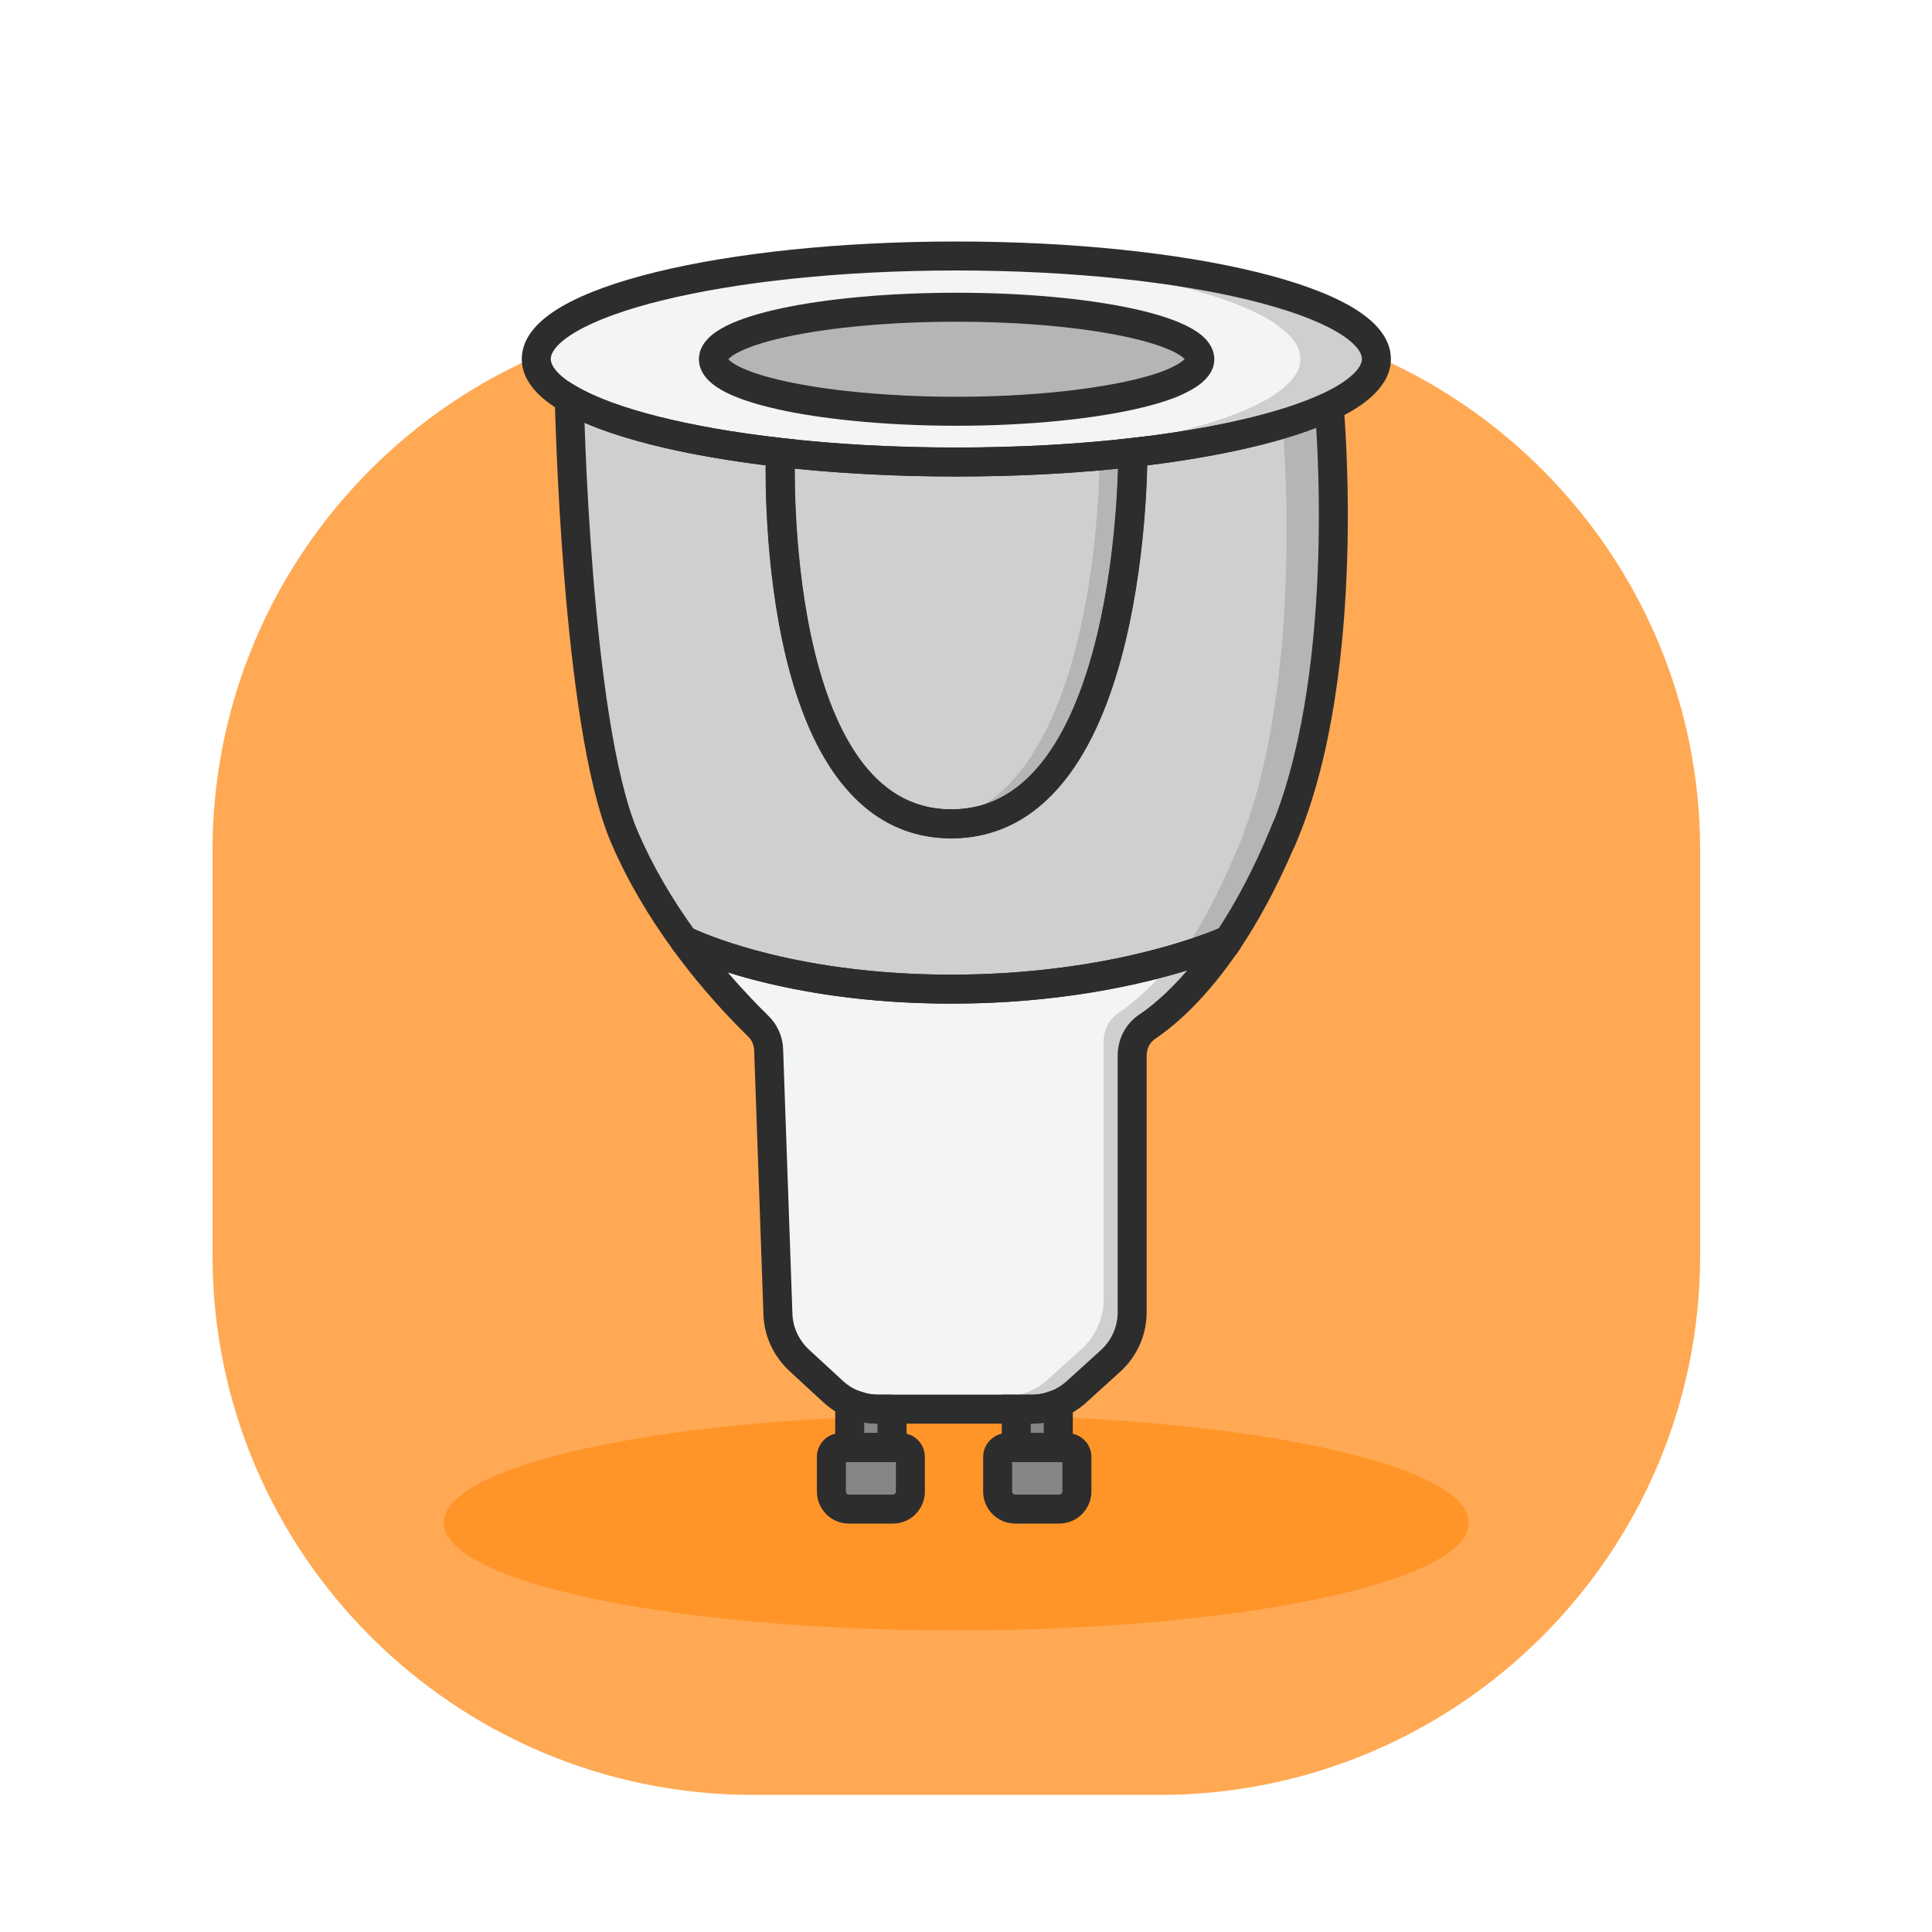 <svg width="115" height="115" viewBox="0 0 115 115" fill="none" xmlns="http://www.w3.org/2000/svg">
<path d="M12.65 50.631C12.65 32.896 27.065 18.518 44.846 18.518H69.004C86.785 18.518 101.2 32.896 101.2 50.631V74.728C101.2 92.463 86.785 106.841 69.004 106.841H44.846C27.065 106.841 12.65 92.463 12.65 74.728V50.631Z" fill="#FFA954"/>
<path d="M56.925 97.046C73.773 97.046 87.431 94.177 87.431 90.638C87.431 87.1 73.773 84.231 56.925 84.231C40.078 84.231 26.42 87.1 26.42 90.638C26.42 94.177 40.078 97.046 56.925 97.046Z" fill="#FF9529"/>
<path d="M81.929 21.369C81.929 22.381 80.914 23.346 79.101 24.205C76.55 25.4 72.431 26.366 67.421 26.933C64.225 27.301 60.675 27.5 56.925 27.5C56.157 27.5 55.404 27.5 54.666 27.47C57.586 27.408 60.352 27.224 62.903 26.933C67.913 26.366 72.032 25.4 74.583 24.205C76.396 23.346 77.41 22.381 77.41 21.369C77.41 18.196 67.575 15.59 54.958 15.268C55.603 15.238 56.264 15.238 56.925 15.238C70.741 15.238 81.929 17.981 81.929 21.369Z" fill="#CFCFCF"/>
<path d="M77.41 21.369C77.41 22.381 76.396 23.346 74.583 24.205C72.032 25.4 67.913 26.366 62.903 26.933C60.352 27.224 57.586 27.408 54.666 27.47C51.746 27.408 48.98 27.224 46.444 26.933C40.804 26.289 36.286 25.155 33.873 23.745C32.613 23.009 31.921 22.212 31.921 21.369C31.921 18.196 41.772 15.59 54.374 15.268C54.574 15.253 54.773 15.268 54.958 15.268C67.575 15.59 77.41 18.196 77.41 21.369Z" fill="#F2F4F6"/>
<path d="M56.618 49.037C56.28 49.037 55.957 49.022 55.635 48.976C65.04 47.78 65.439 29.34 65.455 27.133C66.131 27.071 66.776 27.01 67.422 26.933C67.422 26.933 67.606 49.037 56.618 49.037Z" fill="#B6B5B5"/>
<path d="M65.454 27.133C65.439 29.34 65.039 47.78 55.634 48.976H55.619C46.26 47.749 46.398 29.263 46.444 27.133V26.933C49.349 27.271 52.56 27.47 55.941 27.485C56.264 27.485 56.602 27.485 56.925 27.485C59.922 27.485 62.796 27.363 65.454 27.117V27.133Z" fill="#CFCFCF"/>
<path d="M76.412 49.666C75.336 52.271 74.199 54.325 73.123 55.95H73.108C72.954 56.027 71.709 56.579 69.573 57.176C70.003 57.023 70.249 56.901 70.326 56.87H70.341C71.417 55.23 72.554 53.176 73.63 50.57C77.564 41.143 76.458 26.703 76.32 25.232C77.38 24.925 78.317 24.573 79.101 24.205C79.101 24.205 80.561 39.717 76.412 49.666Z" fill="#B6B5B5"/>
<path d="M73.63 50.57C72.554 53.176 71.417 55.23 70.341 56.855H70.326C70.326 56.855 70.003 57.023 69.573 57.176C69.558 57.192 69.527 57.192 69.511 57.207C66.668 57.989 62.242 58.878 56.618 58.878C46.69 58.878 41.05 56.134 40.712 55.965C39.406 54.172 38.115 52.057 37.147 49.773C34.857 44.377 34.15 31.103 33.95 25.891C33.904 24.557 33.889 23.745 33.889 23.745C36.301 25.155 40.819 26.29 46.459 26.933C46.459 26.933 45.645 49.037 56.633 49.037C56.925 49.037 57.202 49.022 57.478 48.991C66.638 47.995 67.375 30.796 67.421 27.47C67.437 27.133 67.437 26.933 67.437 26.933C70.464 26.596 73.169 26.105 75.382 25.508C75.72 25.416 76.027 25.324 76.335 25.232C76.473 26.703 77.579 41.143 73.645 50.57H73.63Z" fill="#CFCFCF"/>
<path d="M73.108 55.965C71.125 58.924 69.312 60.426 68.282 61.116C67.714 61.499 67.391 62.143 67.391 62.833V78.115C67.391 79.219 66.914 80.276 66.1 81.012L64.056 82.867C63.672 83.204 63.226 83.48 62.734 83.649C62.319 83.802 61.874 83.879 61.413 83.879H52.254C51.808 83.879 51.377 83.802 50.963 83.649C50.563 83.511 50.209 83.327 49.871 83.082C50.102 83.128 50.333 83.143 50.563 83.143H59.722C60.183 83.143 60.629 83.066 61.044 82.913C61.536 82.744 61.981 82.469 62.366 82.131L64.409 80.276C65.224 79.525 65.7 78.468 65.7 77.364V62.005C65.7 61.315 66.023 60.671 66.592 60.288C67.36 59.767 68.574 58.786 69.973 57.069C69.973 57.069 69.973 57.064 69.973 57.054C71.863 56.517 72.954 56.027 73.108 55.965Z" fill="#CFCFCF"/>
<path d="M69.972 57.069C68.574 58.786 67.36 59.767 66.591 60.288C66.023 60.671 65.7 61.315 65.7 62.005V77.364C65.7 78.468 65.224 79.525 64.409 80.276L62.365 82.131C61.981 82.469 61.535 82.744 61.044 82.913C60.629 83.066 60.183 83.143 59.722 83.143H50.563C50.332 83.143 50.102 83.128 49.871 83.082C49.779 82.99 49.687 82.913 49.594 82.836L47.566 80.966C46.797 80.246 46.336 79.265 46.306 78.222L45.752 62.495C45.737 61.944 45.507 61.438 45.122 61.07C44.231 60.196 42.464 58.387 40.712 55.965C41.05 56.134 46.69 58.878 56.617 58.878C62.55 58.878 67.16 57.897 69.972 57.069Z" fill="#F2F4F6"/>
<path d="M62.996 83.649V86.163H62.104V83.817C62.319 83.787 62.535 83.726 62.734 83.649H62.996Z" fill="#7A7A7A"/>
<path d="M62.104 83.817V86.162H60.49V83.879H61.413C61.643 83.879 61.874 83.863 62.104 83.817Z" fill="#858585"/>
<path d="M53.098 83.879H52.207V86.162H53.098V83.879Z" fill="#7A7A7A"/>
<path d="M52.207 83.879V86.163H50.578V83.649H50.963C51.362 83.802 51.777 83.879 52.207 83.879Z" fill="#858585"/>
<path d="M54.189 86.73V88.784C54.189 89.351 53.728 89.826 53.16 89.826H52.268C52.837 89.826 53.298 89.351 53.298 88.784V86.73C53.298 86.408 53.052 86.162 52.73 86.162H53.621C53.944 86.162 54.189 86.408 54.189 86.73Z" fill="#7A7A7A"/>
<path d="M53.298 86.73V88.784C53.298 89.351 52.837 89.826 52.269 89.826H50.517C49.948 89.826 49.487 89.351 49.487 88.784V86.73C49.487 86.408 49.733 86.162 50.056 86.162H52.73C53.052 86.162 53.298 86.408 53.298 86.73Z" fill="#858585"/>
<path d="M64.102 86.73V88.784C64.102 89.351 63.626 89.826 63.057 89.826H62.166C62.734 89.826 63.211 89.351 63.211 88.784V86.73C63.211 86.408 62.95 86.162 62.627 86.162H63.518C63.841 86.162 64.102 86.408 64.102 86.73Z" fill="#7A7A7A"/>
<path d="M63.211 86.73V88.784C63.211 89.351 62.734 89.826 62.166 89.826H60.429C59.845 89.826 59.384 89.351 59.384 88.784V86.73C59.384 86.408 59.645 86.162 59.953 86.162H62.627C62.949 86.162 63.211 86.408 63.211 86.73Z" fill="#858585"/>
<path fill-rule="evenodd" clip-rule="evenodd" d="M34.32 19.728C33.093 20.439 32.784 21.024 32.784 21.369C32.784 21.711 33.085 22.286 34.308 23L34.308 23C36.556 24.314 40.92 25.434 46.542 26.076L46.543 26.076C49.688 26.44 53.205 26.638 56.925 26.638C60.645 26.638 64.162 26.44 67.323 26.076L67.324 26.076C72.3 25.513 76.309 24.56 78.733 23.424C79.593 23.017 80.204 22.611 80.588 22.231C80.971 21.852 81.066 21.565 81.066 21.369C81.066 21.024 80.757 20.439 79.53 19.728C78.366 19.053 76.624 18.416 74.397 17.871C69.956 16.782 63.777 16.1 56.925 16.1C50.073 16.1 43.894 16.782 39.453 17.871C37.226 18.416 35.484 19.053 34.32 19.728ZM39.043 16.195C43.653 15.065 49.977 14.375 56.925 14.375C63.873 14.375 70.197 15.065 74.807 16.195C77.106 16.759 79.027 17.443 80.395 18.235C81.7 18.992 82.791 20.02 82.791 21.369C82.791 22.184 82.379 22.886 81.801 23.457C81.225 24.027 80.423 24.533 79.47 24.984L79.467 24.986C76.789 26.241 72.561 27.219 67.519 27.79C64.287 28.162 60.704 28.363 56.925 28.363C53.146 28.363 49.563 28.162 46.346 27.79C40.688 27.144 36.016 25.996 33.438 24.489C32.141 23.732 31.059 22.713 31.059 21.369C31.059 20.02 32.15 18.992 33.455 18.235C34.823 17.443 36.744 16.759 39.043 16.195Z" fill="#2D2D2D"/>
<path d="M71.417 21.384C71.417 21.89 70.802 22.365 69.757 22.81C68.282 23.408 65.9 23.898 62.995 24.189C61.151 24.373 59.092 24.481 56.925 24.481C54.758 24.481 52.699 24.373 50.855 24.189C47.597 23.867 44.969 23.285 43.586 22.58C42.864 22.212 42.464 21.798 42.464 21.384C42.464 19.668 48.949 18.288 56.941 18.288C64.932 18.288 71.417 19.683 71.417 21.384Z" fill="#B6B5B5"/>
<path fill-rule="evenodd" clip-rule="evenodd" d="M43.318 21.436C43.318 21.436 43.318 21.435 43.32 21.433C43.319 21.435 43.318 21.436 43.318 21.436ZM43.357 21.381C43.364 21.373 43.373 21.364 43.382 21.354C43.482 21.25 43.672 21.108 43.992 20.946C44.628 20.624 45.606 20.309 46.886 20.036C49.431 19.492 52.986 19.15 56.941 19.15C60.894 19.15 64.45 19.496 66.995 20.041C68.275 20.316 69.253 20.631 69.89 20.953C70.21 21.114 70.401 21.256 70.501 21.36C70.506 21.366 70.511 21.371 70.515 21.376C70.494 21.398 70.465 21.425 70.426 21.458C70.237 21.616 69.912 21.806 69.427 22.013C68.064 22.564 65.781 23.043 62.91 23.331C61.095 23.512 59.064 23.618 56.925 23.618C54.786 23.618 52.755 23.512 50.94 23.331L50.94 23.331C47.697 23.011 45.207 22.439 43.977 21.811L43.977 21.811C43.666 21.653 43.479 21.511 43.381 21.407C43.372 21.397 43.364 21.389 43.357 21.381ZM70.564 21.441C70.564 21.441 70.563 21.44 70.562 21.437C70.564 21.44 70.564 21.441 70.564 21.441ZM70.566 21.313C70.567 21.311 70.568 21.309 70.568 21.309C70.568 21.309 70.567 21.311 70.566 21.313ZM43.318 21.327C43.317 21.325 43.317 21.324 43.317 21.324C43.317 21.324 43.317 21.325 43.318 21.327ZM46.525 18.349C49.221 17.773 52.903 17.425 56.941 17.425C60.978 17.425 64.661 17.777 67.356 18.355C68.697 18.642 69.839 18.994 70.668 19.413C71.08 19.621 71.459 19.867 71.745 20.165C72.034 20.467 72.28 20.878 72.28 21.384C72.28 22.011 71.899 22.476 71.532 22.782C71.154 23.098 70.651 23.367 70.095 23.604L70.081 23.609L70.081 23.609C68.492 24.253 66.014 24.754 63.081 25.048L63.081 25.048C61.208 25.235 59.12 25.343 56.925 25.343C54.731 25.343 52.643 25.235 50.77 25.048C47.497 24.724 44.73 24.131 43.194 23.348C42.783 23.139 42.409 22.89 42.127 22.592C41.845 22.293 41.601 21.885 41.601 21.384C41.601 20.878 41.844 20.466 42.135 20.163C42.421 19.863 42.8 19.616 43.213 19.407C44.042 18.987 45.185 18.635 46.525 18.349Z" fill="#2D2D2D"/>
<path fill-rule="evenodd" clip-rule="evenodd" d="M68.284 26.926L67.421 26.933C68.284 26.926 68.284 26.926 68.284 26.926L68.284 26.932L68.284 26.946L68.284 26.997C68.284 27.041 68.284 27.105 68.283 27.189C68.282 27.356 68.278 27.599 68.27 27.907C68.253 28.522 68.217 29.4 68.139 30.451C67.982 32.551 67.657 35.363 66.979 38.187C66.304 40.998 65.263 43.889 63.636 46.095C61.99 48.327 59.707 49.9 56.618 49.9C53.525 49.9 51.277 48.323 49.689 46.082C48.121 43.871 47.162 40.975 46.567 38.164C45.969 35.339 45.724 32.526 45.627 30.427C45.579 29.375 45.567 28.498 45.568 27.882C45.569 27.574 45.572 27.331 45.575 27.164C45.577 27.081 45.579 27.016 45.58 26.972L45.582 26.921L45.582 26.907L45.582 26.902C45.582 26.902 45.582 26.902 46.444 26.933L45.582 26.902L45.617 25.969L46.543 26.077C49.688 26.44 53.205 26.638 56.925 26.638C60.645 26.638 64.162 26.44 67.323 26.076L68.276 25.967L68.284 26.926ZM47.293 27.894C47.293 28.486 47.304 29.332 47.35 30.348C47.444 32.392 47.682 35.105 48.254 37.807C48.829 40.521 49.726 43.152 51.096 45.085C52.446 46.989 54.217 48.175 56.618 48.175C59.023 48.175 60.837 46.984 62.247 45.072C63.676 43.133 64.649 40.499 65.302 37.784C65.951 35.081 66.266 32.368 66.418 30.323C66.493 29.323 66.528 28.487 66.545 27.896C63.573 28.2 60.328 28.363 56.925 28.363C53.513 28.363 50.261 28.199 47.293 27.894Z" fill="#2D2D2D"/>
<path fill-rule="evenodd" clip-rule="evenodd" d="M32.995 22.224L34.324 23C36.572 24.314 40.935 25.435 46.557 26.076L47.351 26.167L47.321 26.965L47.321 26.967L47.321 26.978L47.32 27.021C47.319 27.061 47.317 27.121 47.315 27.199C47.312 27.356 47.309 27.588 47.308 27.884C47.308 28.477 47.319 29.327 47.365 30.347C47.459 32.392 47.698 35.105 48.27 37.806C48.844 40.521 49.741 43.152 51.111 45.084C52.461 46.988 54.232 48.175 56.633 48.175C59.038 48.175 60.852 46.984 62.263 45.071C63.691 43.133 64.665 40.498 65.317 37.784C65.966 35.081 66.281 32.368 66.434 30.323C66.51 29.302 66.545 28.453 66.561 27.86C66.569 27.563 66.572 27.331 66.574 27.174C66.574 27.096 66.574 27.036 66.574 26.997L66.574 26.953L66.574 26.943L66.574 26.941L66.568 26.164L67.34 26.076C72.317 25.513 76.326 24.56 78.75 23.424L79.86 22.904L79.975 24.124L79.116 24.205C79.975 24.124 79.975 24.124 79.975 24.124L79.976 24.137L79.98 24.173C79.982 24.204 79.986 24.25 79.991 24.31C80.001 24.429 80.015 24.604 80.031 24.829C80.064 25.28 80.105 25.932 80.141 26.745C80.214 28.372 80.267 30.643 80.19 33.23C80.035 38.38 79.36 44.874 77.223 49.998L77.002 50.528H76.985C75.954 52.935 74.874 54.868 73.842 56.426L73.586 56.813H73.293C72.093 57.335 65.973 59.74 56.618 59.74C46.544 59.74 40.757 56.952 40.327 56.737L40.139 56.643L40.015 56.473C38.68 54.64 37.352 52.468 36.352 50.109C35.591 48.315 35.016 45.755 34.573 42.983C34.128 40.195 33.809 37.129 33.58 34.287C33.351 31.443 33.213 28.814 33.132 26.895C33.091 25.936 33.065 25.154 33.048 24.611C33.04 24.34 33.035 24.128 33.031 23.984L33.027 23.82L33.026 23.763C33.026 23.763 33.026 23.762 33.889 23.745L33.026 23.763L32.995 22.224ZM34.792 25.161C34.807 25.622 34.828 26.182 34.855 26.823C34.936 28.726 35.073 31.333 35.3 34.149C35.526 36.967 35.842 39.984 36.277 42.712C36.715 45.456 37.265 47.843 37.941 49.436C38.846 51.572 40.048 53.566 41.281 55.281C42.34 55.767 47.718 58.015 56.618 58.015C65.573 58.015 71.419 55.739 72.547 55.256C73.55 53.712 74.608 51.775 75.614 49.336L75.835 48.803H75.845C77.691 44.058 78.318 38.088 78.466 33.179C78.542 30.644 78.489 28.416 78.418 26.823C78.394 26.297 78.369 25.842 78.345 25.467C75.832 26.432 72.346 27.201 68.29 27.701C68.289 27.766 68.287 27.834 68.285 27.906C68.269 28.522 68.232 29.399 68.154 30.451C67.998 32.55 67.672 35.363 66.994 38.187C66.319 40.998 65.278 43.889 63.651 46.095C62.006 48.327 59.722 49.9 56.633 49.9C53.54 49.9 51.292 48.323 49.704 46.082C48.136 43.87 47.177 40.975 46.582 38.164C45.984 35.339 45.739 32.526 45.642 30.427C45.594 29.375 45.583 28.498 45.583 27.882C45.584 27.817 45.584 27.756 45.584 27.698C41.135 27.144 37.349 26.274 34.792 25.161Z" fill="#2D2D2D"/>
<path fill-rule="evenodd" clip-rule="evenodd" d="M40.054 55.407C40.311 55.105 40.741 55.016 41.097 55.194C41.343 55.317 46.852 58.015 56.617 58.015C66.304 58.015 72.34 55.361 72.751 55.18L72.761 55.176L73.107 55.965L73.824 56.446C71.78 59.495 69.887 61.078 68.763 61.832C68.447 62.045 68.253 62.412 68.253 62.833V78.115C68.253 79.465 67.672 80.754 66.679 81.651C66.678 81.652 66.678 81.652 66.678 81.652L64.625 83.515C64.171 83.913 63.633 84.251 63.023 84.461C62.51 84.65 61.966 84.741 61.412 84.741H52.253C51.711 84.741 51.184 84.648 50.676 84.463C50.054 84.254 49.492 83.915 49.01 83.471L46.976 81.596C46.049 80.727 45.482 79.533 45.444 78.251C45.444 78.25 45.444 78.249 45.444 78.248L44.89 62.519C44.881 62.197 44.748 61.905 44.526 61.693L44.519 61.686C43.609 60.795 41.804 58.948 40.013 56.471C39.78 56.149 39.797 55.71 40.054 55.407ZM70.67 57.762C67.839 58.63 62.982 59.74 56.617 59.74C50.549 59.74 46.042 58.731 43.32 57.88C44.311 59.037 45.181 59.919 45.723 60.451C46.266 60.973 46.592 61.69 46.614 62.468C46.614 62.469 46.614 62.47 46.615 62.471L47.168 78.197C47.191 78.997 47.545 79.763 48.153 80.335C48.154 80.335 48.155 80.336 48.156 80.337L50.179 82.202C50.492 82.49 50.848 82.702 51.234 82.83C51.243 82.833 51.252 82.836 51.261 82.84C51.58 82.957 51.909 83.016 52.253 83.016H61.412C61.778 83.016 62.121 82.956 62.435 82.84L62.454 82.833C62.823 82.707 63.17 82.495 63.481 82.223L65.521 80.372C66.157 79.798 66.528 78.972 66.528 78.115V62.833C66.528 61.874 66.978 60.954 67.8 60.401L67.802 60.399C68.446 59.968 69.468 59.159 70.67 57.762Z" fill="#2D2D2D"/>
<path fill-rule="evenodd" clip-rule="evenodd" d="M62.58 82.786H63.858V87.025H59.628V83.016H61.413C61.778 83.016 62.122 82.956 62.435 82.84L62.58 82.786ZM62.133 84.688V85.3H61.353V84.741H61.413C61.655 84.741 61.896 84.724 62.133 84.688Z" fill="#2D2D2D"/>
<path fill-rule="evenodd" clip-rule="evenodd" d="M49.716 82.786H51.117L51.261 82.84C51.58 82.957 51.909 83.016 52.254 83.016H53.099V83.879H53.961V87.025H49.716V82.786ZM52.236 84.741C51.967 84.74 51.702 84.716 51.441 84.67V85.3H52.236V84.741Z" fill="#2D2D2D"/>
<path fill-rule="evenodd" clip-rule="evenodd" d="M50.35 87.025V88.784C50.35 88.831 50.368 88.877 50.404 88.913C50.439 88.948 50.478 88.963 50.517 88.963H53.16C53.198 88.963 53.238 88.948 53.273 88.913C53.308 88.877 53.327 88.831 53.327 88.784V87.025H50.35ZM48.625 86.73C48.625 85.929 49.259 85.3 50.056 85.3H53.621C54.418 85.3 55.052 85.929 55.052 86.73V88.784C55.052 89.813 54.219 90.689 53.16 90.689H50.517C49.457 90.689 48.625 89.813 48.625 88.784V86.73Z" fill="#2D2D2D"/>
<path fill-rule="evenodd" clip-rule="evenodd" d="M60.246 87.025V88.784C60.246 88.881 60.328 88.963 60.429 88.963H63.057C63.097 88.963 63.144 88.947 63.184 88.907C63.224 88.867 63.239 88.822 63.239 88.784V87.025H60.246ZM58.521 86.73C58.521 85.914 59.186 85.3 59.953 85.3H63.518C64.284 85.3 64.964 85.9 64.964 86.73V88.784C64.964 89.829 64.1 90.689 63.057 90.689H60.429C59.362 90.689 58.521 89.821 58.521 88.784V86.73Z" fill="#2D2D2D"/>
</svg>
